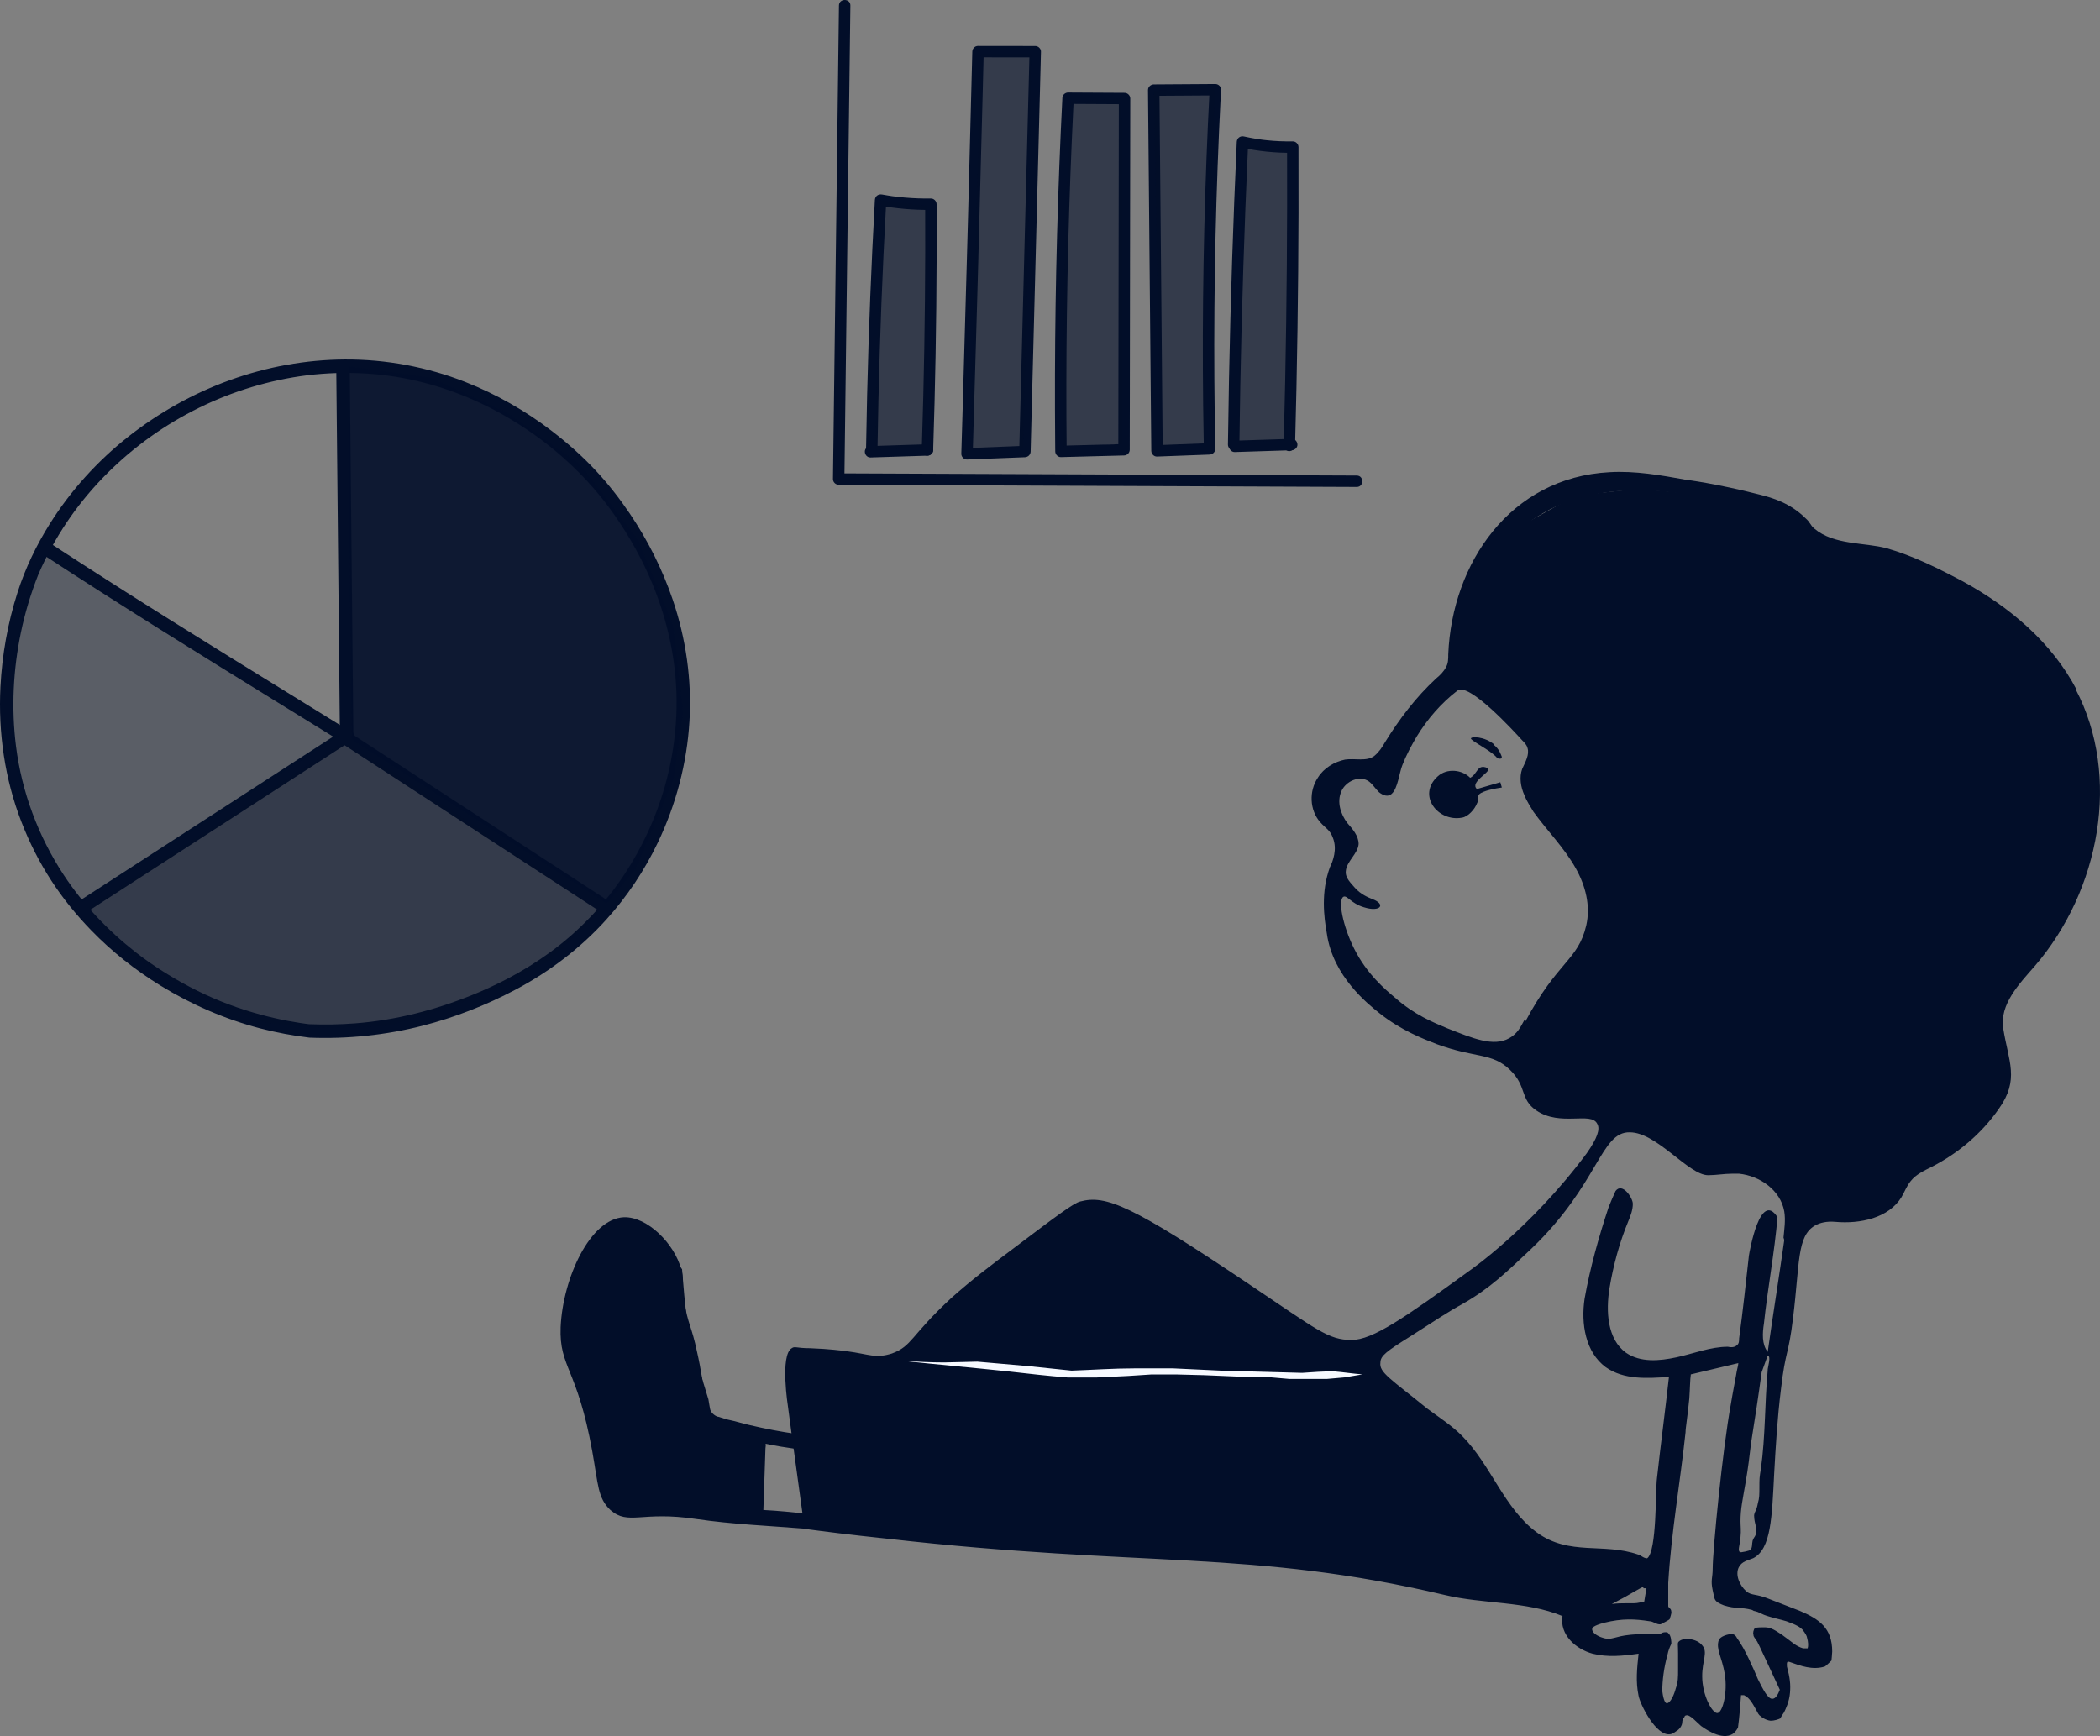 <svg width="537" height="444" viewBox="0 0 537 444" fill="none" xmlns="http://www.w3.org/2000/svg">
<rect x="0" y="0" width="537" height="444" fill="#808080" stroke="none"/>
<g clip-path="url(#clip0_357_18210)">
<path d="M79.12 261.954C78.703 261.905 78.332 261.855 78.149 261.832C77.641 261.763 77.136 261.687 76.628 261.611C75.596 261.451 74.567 261.275 73.539 261.08C71.234 260.645 68.945 260.119 66.678 259.508C61.144 258.016 55.758 256.005 50.617 253.467C45.063 250.723 39.441 247.258 34.731 243.572C27.599 237.989 21.285 231.356 16.3 223.785C9.791 213.893 5.552 202.548 4.084 190.794C2.876 181.146 3.362 171.312 5.334 161.814C6.389 156.727 7.884 151.773 9.795 146.946C9.879 146.736 9.584 147.427 9.695 147.182C9.772 147.011 9.841 146.839 9.917 146.667C10.169 146.091 10.425 145.515 10.689 144.942C11.217 143.801 11.771 142.675 12.348 141.561C13.479 139.382 14.71 137.256 16.029 135.188C18.64 131.097 21.609 127.254 24.897 123.682C31.448 116.565 39.161 110.589 47.662 105.968C56.159 101.346 65.402 98.137 74.942 96.515C84.483 94.893 94.921 94.977 104.668 97.003C113.796 98.9 122.514 102.392 130.507 107.173C136.321 110.65 141.301 114.417 146.194 119.038C148.774 121.477 151.197 124.079 153.441 126.831C153.831 127.311 154.217 127.796 154.599 128.285C154.652 128.353 154.706 128.422 154.759 128.491C154.752 128.479 154.576 128.254 154.694 128.407C154.79 128.533 154.889 128.659 154.985 128.785C155.214 129.082 155.44 129.384 155.661 129.685C156.575 130.914 157.454 132.166 158.306 133.436C160.359 136.505 162.236 139.691 163.914 142.981C168.057 151.102 170.931 159.875 172.243 168.912C173.817 179.754 172.953 190.927 169.919 201.445C167.66 209.279 164.204 216.752 159.717 223.563C154.641 231.276 148.151 238.088 140.689 243.537C137.219 246.071 133.553 248.334 129.746 250.33C128.152 251.166 126.535 251.952 124.896 252.7C124.158 253.036 123.413 253.364 122.667 253.685C122.503 253.753 122.339 253.826 122.174 253.894C121.93 253.998 122.415 253.795 122.17 253.894C122.102 253.921 122.033 253.952 121.964 253.978C121.612 254.123 121.261 254.269 120.909 254.414C111.277 258.329 101.209 260.924 90.828 261.729C86.933 262.031 83.022 262.099 79.12 261.947C76.907 261.859 76.91 265.293 79.12 265.381C88.859 265.763 98.671 264.74 108.116 262.321C116.326 260.218 124.429 257.039 131.921 253.063C140.586 248.464 148.521 242.427 155.088 235.134C160.374 229.265 164.797 222.64 168.206 215.519C172.873 205.765 175.675 195.19 176.309 184.394C176.925 173.888 175.407 163.279 172.013 153.323C169.364 145.56 165.645 138.157 161.051 131.36C158.444 127.502 155.562 123.804 152.39 120.393C148.93 116.676 145.123 113.31 141.095 110.219C134.348 105.044 126.906 100.816 118.99 97.698C109.209 93.847 98.694 91.882 88.175 91.939C78.21 91.993 68.242 93.817 58.873 97.194C49.44 100.594 40.633 105.51 32.767 111.715C24.9 117.92 18.066 125.484 12.734 133.975C9.283 139.474 6.458 145.358 4.478 151.54C1.978 159.341 0.526 167.515 0.113 175.693C-0.476 187.382 1.229 199.235 5.464 210.169C9.699 221.102 15.616 230.009 23.379 237.992C28.612 243.373 34.563 248.086 40.958 252.021C48.885 256.902 57.501 260.653 66.514 263.008C70.661 264.091 74.873 264.858 79.127 265.381C80.052 265.496 80.847 264.511 80.847 263.664C80.847 262.641 80.052 262.061 79.127 261.947L79.12 261.954Z" fill="#020E29"/>
<path d="M85.984 93.943C86.107 106.273 86.229 118.603 86.351 130.933C86.474 143.198 86.596 155.468 86.718 167.733C86.787 174.659 86.856 181.589 86.925 188.516C86.932 189.413 87.708 190.275 88.645 190.233C89.581 190.191 90.376 189.477 90.365 188.516C90.243 176.186 90.12 163.855 89.998 151.525L89.631 114.726C89.562 107.799 89.493 100.869 89.425 93.943C89.417 93.046 88.641 92.184 87.704 92.226C86.768 92.268 85.973 92.981 85.984 93.943Z" fill="#020E29"/>
<path d="M87.403 190.134C95.873 195.648 104.347 201.162 112.817 206.677C121.314 212.21 129.815 217.74 138.312 223.273C143.082 226.376 147.849 229.482 152.619 232.585C153.376 233.077 154.553 232.761 154.973 231.971C155.428 231.116 155.161 230.146 154.358 229.62C145.888 224.105 137.414 218.591 128.944 213.077C120.447 207.543 111.946 202.013 103.449 196.48C98.679 193.377 93.912 190.271 89.142 187.169C88.385 186.676 87.208 186.993 86.787 187.783C86.333 188.638 86.6 189.607 87.403 190.134Z" fill="#020E29"/>
<path d="M87.873 186.657C79.013 192.393 70.153 198.129 61.289 203.864C52.483 209.566 43.672 215.267 34.866 220.968C29.9 224.182 24.935 227.395 19.974 230.608C19.221 231.097 18.839 232.154 19.358 232.959C19.844 233.711 20.903 234.096 21.713 233.573C30.573 227.838 39.433 222.102 48.297 216.366C57.104 210.665 65.914 204.963 74.721 199.262C79.686 196.049 84.651 192.835 89.612 189.622C90.365 189.134 90.748 188.077 90.228 187.271C89.742 186.52 88.684 186.134 87.873 186.657Z" fill="#020E29"/>
<path d="M89.176 186.814C79.139 180.62 69.094 174.438 59.068 168.225C49.122 162.062 39.199 155.868 29.334 149.583C23.765 146.034 18.215 142.458 12.688 138.84C11.935 138.348 10.754 138.665 10.333 139.455C9.879 140.313 10.146 141.279 10.949 141.805C20.791 148.247 30.71 154.563 40.671 160.814C50.632 167.065 60.532 173.182 70.489 179.326C76.138 182.81 81.787 186.298 87.437 189.783C88.205 190.256 89.363 189.973 89.791 189.168C90.219 188.363 89.994 187.325 89.176 186.817V186.814Z" fill="#020E29"/>
<path opacity="0.9" d="M89.188 93.664V124.308L89.895 189.141L155.183 231.104L162.568 222.281L172.261 199.373L174.681 182.238L172.196 159.967L163.233 138.123L148.341 118.721L129.398 105.346L110.26 96.599L89.188 93.664Z" fill="#020E29"/>
<path opacity="0.6" d="M22.393 232.096L31.288 242.98L48.939 253.692L67.951 261.611L82.755 262.901L99.145 262.454L115.03 257.6L127.048 252.715L140.563 245.739L153.487 232.905L122.438 211.84L99.661 196.774L87.705 189.939L22.393 232.096Z" fill="#020E29"/>
<path opacity="0.3" d="M11.24 141.5L7.234 150.922L4.375 163.771L2.85 175.289L3.419 193.851L7.043 207.65L11.821 217.74L20.841 230.875L37.548 219.927L58.143 206.887L86.646 188.298L67.103 176.525L38.408 158.536L15.815 144.164L11.24 141.5Z" fill="#020E29"/>
<path d="M222.611 117.006C227.461 116.85 232.315 116.698 237.165 116.542C237.928 116.52 238.662 115.888 238.626 115.084C238.591 114.28 237.984 113.599 237.165 113.625C232.315 113.781 227.461 113.933 222.611 114.089C221.848 114.111 221.114 114.743 221.15 115.547C221.185 116.351 221.793 117.032 222.611 117.006Z" fill="#020E29"/>
<path d="M315.757 115.619C320.608 115.463 325.461 115.311 330.312 115.155C331.075 115.132 331.809 114.5 331.773 113.696C331.737 112.893 331.13 112.212 330.312 112.238C325.461 112.393 320.608 112.546 315.757 112.701C314.994 112.724 314.26 113.356 314.296 114.16C314.332 114.964 314.939 115.645 315.757 115.619Z" fill="#020E29"/>
<path d="M214.533 1.409C214.334 17.188 214.133 32.965 213.935 48.744C213.737 64.523 213.536 80.212 213.338 95.946C213.227 104.805 213.114 113.664 213 122.523C212.99 123.314 213.679 123.978 214.461 123.982C231.737 124.056 249.012 124.128 266.291 124.202C283.479 124.273 300.666 124.348 317.854 124.419C327.549 124.461 337.246 124.5 346.941 124.542C348.821 124.549 348.824 121.632 346.941 121.625C329.666 121.551 312.39 121.479 295.111 121.405C277.924 121.333 260.736 121.259 243.548 121.187C233.853 121.145 224.156 121.106 214.461 121.064L215.922 122.523C216.12 106.744 216.321 90.967 216.519 75.188C216.718 59.454 216.919 43.72 217.117 27.986C217.227 19.127 217.341 10.268 217.455 1.409C217.477 -0.468 214.555 -0.471 214.533 1.409Z" fill="#020E29"/>
<path d="M224.386 114.918C224.513 106.637 224.705 98.355 224.958 90.076C225.211 81.797 225.542 73.327 225.935 64.954C226.149 60.355 226.386 55.755 226.64 51.156L224.789 52.562C229.159 53.35 233.597 53.739 238.039 53.684L236.578 52.225C236.617 60.468 236.597 68.711 236.516 76.954C236.435 85.12 236.295 93.285 236.094 101.447C235.983 105.995 235.85 110.539 235.704 115.084C235.678 115.849 236.393 116.578 237.165 116.542C237.977 116.507 238.6 115.901 238.626 115.084C238.889 107.006 239.097 98.925 239.243 90.844C239.392 82.617 239.483 74.39 239.509 66.164C239.526 61.519 239.522 56.87 239.5 52.225C239.496 51.444 238.834 50.757 238.039 50.767C235.834 50.796 233.626 50.718 231.432 50.53C230.399 50.443 229.363 50.329 228.338 50.193C228.627 50.232 228.172 50.17 228.159 50.167C228.042 50.151 227.925 50.135 227.808 50.115C227.555 50.079 227.302 50.041 227.049 49.998C226.555 49.921 226.062 49.836 225.568 49.746C224.604 49.571 223.776 50.144 223.718 51.152C223.26 59.405 222.864 67.664 222.536 75.924C222.201 84.306 221.935 92.689 221.734 101.074C221.623 105.687 221.533 110.303 221.461 114.915C221.448 115.677 222.143 116.41 222.922 116.374C223.701 116.338 224.37 115.732 224.383 114.915L224.386 114.918Z" fill="#020E29"/>
<path d="M247.262 65.729C246.905 78.808 246.532 91.888 246.149 104.967C246.042 108.666 245.931 112.364 245.821 116.063C245.798 116.828 246.509 117.551 247.282 117.521C252.217 117.327 257.152 117.136 262.087 116.941C262.892 116.909 263.528 116.299 263.548 115.483C263.892 102.137 264.236 88.789 264.583 75.444C264.927 62.167 265.268 48.886 265.612 35.609C265.804 28.148 265.999 20.689 266.19 13.227C266.21 12.44 265.505 11.768 264.729 11.768C259.85 11.762 254.973 11.755 250.093 11.749C249.288 11.749 248.652 12.42 248.632 13.208C248.295 26.887 247.941 40.566 247.574 54.241C247.47 58.07 247.366 61.901 247.262 65.729C247.24 66.517 247.951 67.188 248.723 67.188C249.496 67.188 250.162 66.52 250.184 65.729C250.558 52.053 250.918 38.374 251.265 24.699C251.363 20.867 251.457 17.039 251.554 13.208L250.093 14.666C254.973 14.673 259.85 14.679 264.729 14.686L263.268 13.227C262.924 26.572 262.58 39.921 262.233 53.266C261.889 66.543 261.548 79.823 261.204 93.1C261.012 100.562 260.817 108.021 260.626 115.483L262.087 114.024C257.152 114.218 252.217 114.41 247.282 114.604L248.743 116.063C249.136 102.983 249.512 89.904 249.879 76.825C249.983 73.126 250.084 69.431 250.188 65.732C250.21 64.945 249.499 64.274 248.727 64.274C247.954 64.274 247.288 64.942 247.266 65.732L247.262 65.729Z" fill="#020E29"/>
<path d="M271.661 25.117C271.369 30.89 271.112 36.663 270.888 42.439C270.664 48.215 270.466 54.17 270.307 60.04C270.145 66.047 270.018 72.053 269.93 78.06C269.843 84.066 269.787 89.897 269.771 95.816C269.755 101.645 269.771 107.476 269.82 113.304C269.826 114.021 269.833 114.737 269.839 115.453C269.846 116.225 270.502 116.935 271.3 116.912C276.677 116.769 282.053 116.627 287.43 116.487C288.219 116.468 288.891 115.836 288.891 115.029C288.907 103.304 288.927 91.576 288.943 79.852C288.959 68.128 288.978 56.52 288.995 44.857C289.004 38.303 289.014 31.749 289.024 25.195C289.024 24.404 288.355 23.739 287.563 23.736C282.748 23.71 277.933 23.684 273.119 23.658C272.356 23.655 271.622 24.332 271.658 25.117C271.693 25.901 272.3 26.572 273.119 26.575C277.933 26.601 282.748 26.627 287.563 26.653L286.102 25.195C286.086 36.919 286.066 48.647 286.05 60.371C286.034 72.037 286.014 83.703 285.998 95.366C285.988 101.92 285.979 108.474 285.969 115.029L287.43 113.57C282.053 113.713 276.677 113.855 271.3 113.995L272.761 115.453C272.703 109.638 272.677 103.823 272.687 98.011C272.696 92.105 272.739 86.202 272.82 80.296C272.901 74.283 273.018 68.274 273.17 62.264C273.32 56.381 273.505 50.501 273.726 44.621C273.943 38.828 274.193 33.039 274.476 27.25C274.511 26.537 274.547 25.827 274.583 25.113C274.622 24.352 273.885 23.619 273.122 23.655C272.297 23.691 271.703 24.297 271.661 25.113V25.117Z" fill="#020E29"/>
<path d="M295.024 24.501C300.274 24.465 305.527 24.433 310.777 24.398L309.316 22.939C309.01 28.773 308.744 34.615 308.52 40.452C308.29 46.404 308.105 52.355 307.959 58.306C307.809 64.426 307.705 70.543 307.644 76.663C307.582 82.783 307.569 88.76 307.595 94.809C307.621 100.857 307.689 106.682 307.803 112.62C307.816 113.35 307.832 114.076 307.845 114.805L309.306 113.346C304.826 113.515 300.342 113.684 295.862 113.852L297.323 115.311C297.212 103.314 297.105 91.321 296.995 79.324C296.884 67.327 296.777 55.334 296.667 43.337C296.605 36.569 296.543 29.804 296.482 23.036C296.475 22.274 295.816 21.542 295.021 21.577C294.225 21.613 293.553 22.219 293.56 23.036C293.67 35.033 293.777 47.026 293.888 59.023C293.998 71.019 294.105 83.013 294.215 95.01C294.277 101.778 294.339 108.543 294.401 115.311C294.407 116.076 295.063 116.799 295.862 116.769C300.342 116.601 304.826 116.432 309.306 116.264C310.082 116.235 310.783 115.619 310.767 114.805C310.647 108.886 310.569 102.967 310.53 97.048C310.491 91.129 310.497 84.984 310.546 78.955C310.595 72.825 310.689 66.695 310.829 60.566C310.965 54.595 311.14 48.627 311.361 42.657C311.582 36.686 311.832 30.942 312.131 25.088C312.166 24.368 312.205 23.652 312.241 22.932C312.283 22.148 311.54 21.467 310.78 21.474C305.53 21.509 300.277 21.542 295.027 21.577C294.264 21.584 293.53 22.245 293.566 23.036C293.602 23.827 294.209 24.501 295.027 24.495L295.024 24.501Z" fill="#020E29"/>
<path d="M316.926 113.726C317.052 103.703 317.241 93.68 317.497 83.661C317.757 73.496 318.082 63.331 318.471 53.169C318.689 47.551 318.926 41.937 319.182 36.319L317.332 37.726C321.679 38.679 326.133 39.146 330.581 39.078L329.12 37.619C329.159 47.626 329.14 57.632 329.059 67.638C328.977 77.57 328.838 87.505 328.637 97.437C328.526 102.935 328.396 108.432 328.247 113.927C328.227 114.688 328.935 115.421 329.708 115.385C330.481 115.35 331.146 114.744 331.169 113.927C331.435 104.099 331.64 94.267 331.786 84.436C331.935 74.429 332.026 64.423 332.052 54.417C332.068 48.815 332.065 43.217 332.042 37.616C332.042 36.838 331.377 36.145 330.581 36.157C328.374 36.19 326.169 36.099 323.974 35.869C323.721 35.843 323.471 35.814 323.221 35.785C323.072 35.768 322.922 35.749 322.773 35.73C322.741 35.726 322.367 35.678 322.523 35.697C322.679 35.717 322.309 35.668 322.276 35.661C322.13 35.642 321.987 35.619 321.841 35.597C321.601 35.561 321.364 35.522 321.124 35.483C320.114 35.318 319.108 35.123 318.108 34.903C317.108 34.683 316.302 35.331 316.257 36.31C315.799 46.342 315.403 56.374 315.075 66.413C314.741 76.569 314.475 86.724 314.273 96.883C314.163 102.494 314.072 108.105 314.001 113.713C313.991 114.474 314.679 115.207 315.462 115.171C316.244 115.136 316.913 114.53 316.923 113.713L316.926 113.726Z" fill="#020E29"/>
<path opacity="0.6" d="M225.178 51.156L224.305 92.41L223.812 115.084L236.262 114.413L237.168 97.145V54.718V52.643L225.178 51.156Z" fill="#020E29"/>
<path opacity="0.6" d="M250.697 13.902L248.986 82.686L248.132 115.084L261.661 114.672L262.285 89.129L263.372 39.989L263.684 13.902H250.697Z" fill="#020E29"/>
<path opacity="0.6" d="M273.817 26.053L272.443 59.998L271.758 96.345V114.16L286.868 113.696V86.857V30.624L286.41 25.188L273.817 26.053Z" fill="#020E29"/>
<path opacity="0.6" d="M295.023 23.042L296.712 114.16L308.39 113.696V76.916L310.776 22.939L295.023 23.042Z" fill="#020E29"/>
<path opacity="0.6" d="M318.692 37.253L316.747 78.857V113.145L329.338 112.575L329.795 75.126V38.624L318.692 37.253Z" fill="#020E29"/>
<path d="M389.227 134.062L381.135 141.757L378.061 148.304L375.561 157.349L374.784 167.929L377.284 173.7L383.449 180.045L394.244 190.626L392.318 200.244L404.075 217.186L409.666 231.04L406.778 242.397L395.983 256.453L393.281 268.384L390.966 274.357L392.706 281.664L405.612 282.052L421.609 289.747L434.717 298.606H445.511L449.566 297.83L462.674 309.001L470.58 310.739L483.299 304.192L499.871 290.911L507.776 281.293L510.09 270.712L507.979 259.93L511.442 250.311L522.996 234.921L530.311 220.106L533.773 203.754L528.571 179.505L516.425 162.377L503.131 152.556L490.8 147.359L476.357 144.288L466.154 140.052L456.525 131.969L438.805 126.772L418.568 125.034L402.774 126.772L389.294 134.281V134.096L389.227 134.062Z" fill="#020E29"/>
<path d="M202.922 348.268C203.497 352.892 203.885 357.499 204.46 361.937C205.422 365.986 206.2 370.019 207.162 374.069L208.311 391.197H260.711C260.711 391.012 325.053 396.783 325.053 396.783L375.139 405.439L404.227 408.713L420.224 401.98L393.636 396.209L381.879 380.819L368.01 366.189L338.922 343.29L286.522 311.735L278.617 309.996L252.417 330.212L232.771 345.602L227.568 350.226C220.625 349.264 213.7 348.302 206.571 347.34C205.22 347.728 204.071 348.116 202.72 348.487L202.906 348.302L202.922 348.268Z" fill="#020E29"/>
<path d="M531.02 176.4C524.669 164.267 513.875 155.223 501.932 148.692C495.766 145.418 489.212 142.145 482.472 140.221C476.695 138.685 468.992 139.445 463.975 135.209C462.826 134.247 463.012 133.674 461.661 132.509C457.809 128.662 453.181 127.312 450.107 126.536C438.924 123.65 431.035 122.688 431.035 122.688C424.684 121.541 418.13 120.377 411.575 120.765C386.153 122.115 371.304 144.052 370.341 167.339C370.341 168.486 370.341 169.65 369.767 170.612C369.193 171.76 368.23 172.722 367.267 173.498C362.064 178.307 357.824 183.893 354.159 189.849C353.382 191.199 352.621 192.347 351.456 193.309C349.53 194.844 346.439 193.882 343.939 194.27C341.236 194.844 338.55 196.38 336.996 198.894C334.682 202.353 334.885 207.163 337.57 210.251C339.108 211.989 340.071 212.174 340.848 214.301C341.996 217.186 340.848 220.274 340.071 221.81C337.756 228.155 338.533 234.516 339.294 238.752C340.831 249.72 349.885 256.842 352.773 259.153C358.365 263.575 363.956 265.701 367.419 267.051C377.436 270.712 381.49 269.16 386.102 273.598C390.528 277.834 388.602 281.107 392.842 283.993C399.008 288.228 406.913 284.178 408.45 287.452C409.227 288.802 408.45 291.114 405.748 294.961C391.305 314.401 375.494 325.184 375.494 325.184C359.311 336.928 351.034 342.7 345.628 342.7C339.648 342.7 336.962 340.202 319.428 328.457C289.377 308.242 282.823 305.559 276.269 307.28C274.529 307.668 269.714 311.33 260.272 318.451C252.569 324.222 248.515 327.31 243.312 331.917C232.72 341.738 233.295 344.235 228.092 346.159C223.852 347.509 222.315 346.345 216.538 345.585C215 345.4 212.298 345.011 207.095 344.809C203.632 344.809 203.243 344.235 202.466 344.809C199.392 346.547 201.504 359.827 201.504 359.827C201.504 359.827 202.652 368.687 205.743 391.012C209.983 391.585 217.5 392.547 226.741 393.509C292.823 401.018 319.8 396.209 369.497 407.937C379.125 410.249 390.308 409.472 399.548 413.32C398.771 418.129 403.011 421.791 407.251 422.938C411.102 423.9 414.954 423.512 419.008 422.938C418.619 426.6 418.231 430.059 419.008 433.721C419.396 435.831 423.434 444.116 427.099 443.542C427.285 443.542 427.876 443.357 428.637 442.766C429.025 442.58 429.988 441.804 430.174 440.657C430.174 440.269 430.174 439.695 430.748 439.121C430.748 438.936 430.934 438.733 431.137 438.733C432.099 438.345 434.025 440.657 434.988 441.433C435.562 441.821 439.616 444.892 442.505 443.745C443.079 443.559 443.856 442.969 444.431 441.821C444.819 438.936 445.005 436.236 445.208 433.553H445.985C446.762 433.941 447.522 434.514 448.688 436.624C449.65 438.362 449.65 438.547 450.225 438.936C450.411 439.121 451.373 439.897 452.725 440.083C453.874 440.083 454.836 439.695 455.225 439.509C455.411 439.121 455.799 438.547 456.188 437.974C456.576 437.197 457.539 435.274 457.725 432.962C457.911 430.853 457.725 429.115 456.948 426.229C456.948 425.453 456.762 424.693 457.725 425.081C460.428 426.043 463.502 427.191 466.593 426.229C466.779 426.229 468.333 424.693 468.333 424.693C468.333 424.693 468.519 422.77 468.519 422.382C468.519 416.408 465.242 414.113 460.242 411.987C457.742 411.025 454.853 409.877 452.336 408.916C449.059 407.566 447.911 408.139 446.559 406.992C444.819 405.456 443.671 402.756 444.633 400.833C445.411 399.297 446.948 399.095 448.299 398.521C452.928 396.209 453.113 387.94 453.688 376.769C454.076 370.036 454.465 362.915 455.428 355.221C456.576 345.214 457.353 346.75 458.502 337.131C460.242 323.074 459.465 316.156 464.093 313.456C465.445 312.68 467.168 312.308 469.296 312.494C475.648 313.068 482.979 311.532 486.256 306.149C487.033 304.799 487.607 303.264 488.57 302.099C489.922 300.361 492.033 299.399 493.959 298.437C500.699 294.978 506.679 289.966 511.104 283.622C516.493 276.112 513.604 271.489 512.253 263.035C511.29 256.875 516.307 251.678 520.344 247.054C536.916 227.8 542.507 198.557 530.75 176.232L530.936 176.417L531.02 176.4ZM389.801 260.891C388.838 262.63 388.061 264.351 385.95 265.515C381.896 267.827 376.507 265.515 370.156 263.018C366.49 261.482 361.676 259.558 356.676 255.12C354.176 253.011 349.547 249.147 346.27 242.616C343.381 236.845 342.03 230.112 343.567 229.336C344.53 228.948 345.493 231.074 348.77 232.036C353.01 233.386 354.547 231.26 350.882 229.927C349.919 229.538 347.993 228.779 346.456 227.041C345.493 225.894 343.956 224.544 344.142 222.805C344.327 220.308 347.216 218.384 347.419 215.87C347.419 213.761 345.881 212.023 344.53 210.487C342.79 208.175 341.827 205.104 342.993 202.404C344.142 199.704 347.807 198.169 350.121 199.907C351.084 200.683 351.659 201.645 352.621 202.607C353.584 203.383 354.936 203.957 355.899 202.995C357.436 201.645 357.824 197.612 358.601 195.688C359.564 193.19 360.916 190.676 362.267 188.381C364.97 183.96 368.433 179.91 372.673 176.637C375.561 174.325 387.318 187.217 389.244 189.343C389.818 189.917 390.393 190.491 390.595 191.267C391.17 193.005 390.021 194.929 389.244 196.65C388.467 198.759 388.855 201.273 389.818 203.383C390.393 204.918 391.355 206.268 392.132 207.618C395.595 212.428 400.038 216.849 402.927 222.046C405.427 226.467 406.778 231.665 405.629 236.676C403.518 245.721 398.315 245.721 390.021 261.313L389.835 260.925L389.801 260.891ZM250.711 334.212C253.988 331.14 257.653 328.238 261.116 325.352C263.042 323.817 261.893 324.779 268.245 319.767C275.559 314.181 276.522 313.22 278.836 313.034C279.613 313.034 281.539 313.034 287.113 316.105C291.928 318.603 292.502 319.564 297.705 323.041C302.519 326.112 307.536 328.626 316.388 333.435C325.053 338.059 327.942 340.557 336.422 345.754C337.385 346.328 338.736 347.104 340.662 348.251H332.57C309.073 347.863 309.648 347.29 299.242 347.475C293.262 347.475 291.539 347.661 272.265 348.251H270.525C263.008 348.251 252.417 348.639 238.16 349.213C242.788 342.48 247.4 337.671 250.677 334.583V334.195L250.711 334.212ZM390.004 405.423C384.413 405.034 380.173 404.275 377.284 403.887C354.547 399.837 344.344 396.766 333.364 395.23C321.996 393.695 313.516 392.733 296.185 390.995C272.299 388.497 264.968 388.295 260.93 388.295C247.636 388.109 240.896 387.907 237.045 388.48C232.028 389.257 224.528 388.48 214.122 388.666C213.345 388.666 211.233 388.666 210.845 387.89C209.105 380.954 208.345 375.183 207.956 371.15C207.382 365.953 207.179 360.755 206.031 354.799C206.031 354.225 204.679 348.639 204.679 348.639C204.679 348.639 219.122 353.061 225.288 352.689H226.436C227.788 352.689 230.102 352.689 232.788 353.078C233.751 353.078 234.528 353.466 234.714 353.466C237.416 353.466 253.008 352.892 261.302 352.504C268.245 352.116 267.856 352.892 279.799 352.504C285.002 352.504 288.667 352.116 290.002 352.116C301.185 351.339 313.127 352.892 324.496 352.689C328.55 353.078 333.364 353.263 338.567 352.875C341.844 352.689 344.733 352.301 347.621 351.728C348.398 352.504 349.361 353.651 350.696 354.799C355.713 359.608 360.713 363.455 364.176 366.155C364.75 366.543 371.118 371.538 373.044 374.626C374.396 376.736 374.193 376.364 376.507 379.824C378.433 382.709 379.21 383.486 381.136 386.169C385.95 392.902 384.987 392.716 387.115 394.825C388.078 395.787 391.17 398.673 395.781 400.208C397.521 400.782 398.67 400.985 402.91 401.356C415.055 402.503 415.63 402.706 415.63 402.891C415.63 403.668 403.873 406.351 390.004 405.591V405.406V405.423ZM420.241 406.199H421.018L420.444 409.658C419.869 409.658 418.907 410.046 417.741 410.046H415.427C414.65 410.046 413.501 410.046 412.15 410.232C413.298 409.658 414.261 409.084 415.427 408.494C417.167 407.532 418.704 406.57 420.241 405.794V406.182V406.199ZM448.367 411.97C450.292 412.358 449.904 412.746 452.607 413.506C454.532 414.079 454.921 414.079 456.847 414.653C459.549 415.615 460.309 416.189 460.901 416.762C461.678 417.724 462.049 418.5 462.049 418.686C462.438 420.036 462.438 420.998 462.235 421.572H461.086C459.161 420.998 458.384 420.036 455.698 418.112C454.161 417.15 452.995 416.189 451.272 416.189C450.309 416.189 449.346 416.189 448.772 416.374C448.384 416.762 448.198 417.724 448.384 418.112C448.384 418.686 448.772 418.888 449.346 419.85L449.921 420.998C450.495 422.145 452.421 426.381 455.124 432.169C454.735 433.131 454.161 434.481 453.198 434.481C452.049 434.481 450.884 432.169 449.532 429.469C448.384 426.769 446.255 421.774 444.144 418.889C443.958 418.5 443.569 417.927 442.792 417.927C441.829 417.927 439.904 418.5 439.515 419.462C438.738 421.774 440.292 423.698 441.052 428.119C441.829 432.928 440.478 438.126 439.127 438.126C437.775 438.126 435.275 433.502 435.275 428.693C435.275 424.643 436.812 422.533 435.275 420.795C433.924 419.057 430.461 418.686 429.295 419.834C428.907 420.222 429.109 420.407 429.109 422.905V427.14C429.109 428.878 429.11 430.211 428.535 431.764C428.147 433.299 427.184 435.611 426.221 435.611C426.035 435.611 425.444 435.426 425.072 432.54C425.072 429.84 425.461 426.566 426.424 423.107C426.609 422.145 426.998 421.183 427.387 420.407C427.387 420.019 427.386 418.298 426.609 417.707L426.424 417.522C425.849 417.336 425.072 417.522 424.886 417.707C423.738 418.281 420.647 417.707 416.981 418.095C412.741 418.484 412.167 419.631 409.852 418.872C408.501 418.484 406.964 417.522 407.15 416.56C407.15 416.374 407.335 415.784 410.224 415.024C414.852 413.877 418.13 414.062 421.778 414.636C422.741 414.636 423.704 415.598 424.667 415.412C424.667 415.412 426.981 414.265 426.981 414.062C426.981 413.86 427.555 412.527 427.37 412.139C427.37 411.362 426.593 411.177 426.593 410.789V404.815C427.37 391.923 429.667 379.031 431.018 366.324C431.018 365.177 431.593 361.903 431.981 357.667C432.167 354.967 432.167 352.858 432.37 351.508C436.424 350.546 440.461 349.584 444.515 348.623C444.515 349.196 444.127 350.361 443.941 351.694C443.164 355.929 442.59 359 442.59 359.203C440.478 370.745 437.961 396.547 437.961 401.153C437.961 403.651 437.387 404.039 437.961 406.739C438.35 408.477 438.35 408.662 438.535 409.051C438.924 409.827 439.887 410.198 440.85 410.586C443.924 411.548 445.09 410.974 447.978 411.734L448.367 411.919V411.97ZM452.032 350.378C451.255 358.849 451.458 367.32 450.292 375.588C449.904 377.9 449.904 378.288 449.904 380.212C449.904 382.321 449.904 383.097 449.515 384.447C449.127 386.557 448.738 386.371 448.552 387.519C448.552 389.83 449.515 390.792 448.941 392.53C448.755 393.104 448.367 393.307 448.164 394.066C447.961 394.825 448.164 395.804 447.59 396.378C447.59 396.563 445.09 397.154 444.887 396.952C444.313 396.378 444.887 395.416 445.073 393.104C445.258 391.366 445.073 390.404 445.073 389.054C445.073 385.78 445.647 383.469 446.424 378.862C446.998 375.588 447.387 372.315 447.775 369.041C448.738 363.067 449.701 356.722 450.478 350.951L452.015 346.716C452.978 346.716 452.015 349.787 452.015 350.378H452.032ZM456.272 317.084C454.921 326.702 453.384 336.135 452.032 345.754C450.495 343.83 450.681 340.945 451.069 338.447C452.032 329.402 453.772 320.358 454.532 311.313C450.107 304.377 447.404 319.97 447.218 321.134C446.441 328.255 445.681 335.19 444.718 342.312C444.718 342.885 444.718 343.661 444.144 344.05C443.569 344.623 442.606 344.623 441.829 344.438C437.404 344.438 433.164 346.176 428.721 347.138C424.278 348.099 419.481 348.488 415.815 345.99C411.001 342.531 410.613 335.41 411.575 329.436C412.538 323.665 414.075 317.894 416.39 312.308C416.964 310.958 417.538 309.423 417.538 307.887C417.538 306.352 414.836 302.302 413.113 304.614C412.927 305.002 411.575 308.073 411.373 308.664C408.873 316.173 406.558 324.441 405.207 332.136C404.244 338.481 405.393 345.805 410.596 349.652C415.224 352.926 421.187 352.538 426.778 352.149C425.816 360.806 424.667 369.463 423.704 378.136C423.315 381.022 423.704 396.8 421.204 398.538C420.241 398.538 419.667 397.761 418.89 397.576C410.021 394.505 401.356 397.964 393.078 391.99C384.598 385.831 381.321 374.677 373.804 367.168C371.102 364.468 368.027 362.544 364.936 360.232C355.696 352.723 352.605 351.002 352.993 348.488C352.993 346.75 354.53 345.602 360.696 341.755C367.047 337.705 370.139 335.595 373.99 333.486C381.119 329.436 385.359 325.217 391.524 319.43C408.856 302.876 409.244 289.41 416.761 289.595C423.704 289.595 431.795 300.564 436.795 300.564C438.907 300.564 440.85 300.176 442.961 300.176H444.701C450.09 300.749 455.292 304.411 456.255 309.794C456.644 312.106 456.255 314.418 456.069 316.527L456.255 317.101L456.272 317.084ZM510.8 247.409C508.3 251.07 506.172 255.103 505.986 259.542C505.8 264.739 508.098 269.734 507.726 274.931C507.152 280.517 503.097 285.326 498.672 288.988C494.246 292.447 489.043 295.333 484.989 299.18C478.638 304.951 472.269 312.646 463.029 307.263C460.529 305.913 459.364 304.563 456.475 301.88C454.938 300.53 452.623 298.606 449.735 296.294C447.032 297.256 442.995 298.218 438.181 297.442C435.106 297.054 432.792 295.906 423.349 289.933C410.241 281.664 407.944 280.314 404.075 280.112C401.761 280.112 399.447 280.5 397.133 280.112C389.227 278.964 393.67 273.379 394.43 268.941C395.207 264.705 394.818 262.005 397.318 257.972C401.558 251.239 408.873 246.042 411.001 237.959C413.501 227.952 406.575 218.131 399.818 210.251C396.541 206.403 393.078 201.594 394.616 196.785C395.19 195.249 396.153 193.714 396.153 191.976C396.153 191.014 395.578 190.052 395.004 189.09C390.376 182.357 381.524 179.269 377.858 171.962C373.804 164.453 376.507 152.135 380.561 145.013C384.987 137.319 392.504 131.345 400.984 128.274C415.241 123.262 430.849 125.574 445.292 129.624C448.958 130.586 452.809 131.733 455.884 133.859C459.735 136.357 463.012 140.592 467.438 142.128C477.269 145.79 487.675 145.79 497.489 150.599C507.304 155.408 515.986 162.529 521.949 171.777C522.912 173.127 523.689 174.477 524.449 175.827C532.929 191.604 533.689 211.618 524.838 227.412C520.986 234.348 515.395 240.304 510.969 247.037L510.783 247.426L510.8 247.409Z" fill="#020E29"/>
<path d="M380.561 196.599C381.135 197.561 375.746 200.058 377.672 201.796L383.652 200.058L384.041 201.408C382.689 201.594 379.226 202.185 378.263 203.146C377.689 203.72 378.263 204.496 377.689 205.458C377.115 206.994 375.375 208.917 373.838 209.12C367.672 210.267 362.283 203.349 367.672 198.54C369.986 196.43 373.838 196.802 375.949 198.928C377.875 197.966 377.689 195.266 380.375 196.43L380.561 196.616V196.599Z" fill="#020E29"/>
<path d="M381.912 190.44C383.449 191.587 383.838 193.139 384.023 193.511V193.899C383.838 194.084 383.246 194.084 382.875 193.899C382.3 193.123 380.949 192.161 379.412 191.199C376.912 189.663 376.135 189.09 376.135 188.887C376.135 188.313 379.598 188.313 382.115 190.423H381.929L381.912 190.44Z" fill="#020E29"/>
<path d="M241.453 348.454C237.991 348.454 234.511 348.268 231.048 348.065C240.102 349.027 248.971 349.804 258.025 350.765C263.042 351.339 268.042 351.913 273.059 352.301H280.373L288.465 351.913L294.444 351.525H300.796L307.924 351.71L317.164 352.098H323.144C325.256 352.284 327.57 352.487 329.699 352.672H339.327L343.753 352.284L348.381 351.508C345.881 351.322 343.567 350.934 341.067 350.732C338.364 350.732 335.678 350.917 332.976 351.12C326.033 350.934 319.107 350.732 312.164 350.546C308.11 350.36 304.073 350.158 300.019 349.972H290.002C284.613 349.972 279.41 350.36 274.005 350.546C270.339 350.158 266.69 349.77 263.025 349.399L249.916 348.251" fill="#F6F9FF"/>
<path d="M352.046 351.339C349.546 351.339 349.546 355.187 352.046 355.187C354.546 355.187 354.546 351.339 352.046 351.339Z" fill="#020E29"/>
<path d="M206.385 387.147C202.72 386.759 198.868 386.371 195.203 386.186C195.388 380.6 195.591 375.015 195.777 369.243C198.48 369.817 200.98 370.205 203.682 370.593C206.183 370.982 206.183 367.134 203.682 366.746C199.628 366.172 195.591 365.396 191.537 364.434C189.797 364.046 188.074 363.472 186.148 363.084C184.611 362.696 183.834 362.308 183.446 362.308C179.983 360.958 180.371 355.001 178.243 345.754C176.891 339.207 175.929 338.819 174.966 332.862C174.189 327.479 174.966 327.091 174.189 324.593C172.449 318.046 165.523 311.127 159.543 311.313C150.877 311.701 143.935 326.905 143.36 339.409C142.972 349.804 147.6 349.804 151.452 371.167C152.989 379.638 152.803 383.098 156.08 386.186C160.709 390.236 163.986 386.371 178.04 388.497C187.28 389.847 196.723 390.235 206.166 390.995C208.666 391.18 208.666 387.333 206.166 387.147H206.351H206.385ZM173.26 384.245C169.797 383.857 165.168 384.431 163.057 381.359C161.131 378.66 159.78 375.386 158.242 372.5C156.705 369.429 155.168 366.155 153.614 362.882C150.911 356.537 148.597 349.787 147.837 343.054C147.06 336.709 147.262 329.774 150.151 324.003C150.337 323.429 155.928 314.57 162.094 315.532C167.482 316.308 170.371 324.188 172.297 329.774C174.797 336.895 173.074 337.671 176.148 346.902C178.462 353.449 178.851 354.596 179.425 357.87C180.202 362.679 179.425 364.215 181.165 365.565C183.868 367.489 188.294 368.062 191.571 368.839H191.959C191.773 374.61 191.571 380.381 191.385 386.152C188.885 385.966 186.182 385.764 183.682 385.376C180.219 384.987 176.739 384.802 173.276 384.414V384.228L173.26 384.245Z" fill="#020E29"/>
<path d="M195.794 369.429L193.682 388.48L164.982 385.78L153.8 368.079L145.894 346.142L147.431 326.517L150.708 318.822L158.411 313.051L166.891 315.16C169.391 318.231 171.908 321.505 174.408 324.593C174.594 326.905 174.797 329.014 174.982 331.326C175.371 334.6 175.557 337.671 175.945 340.945C177.685 346.53 179.408 352.116 181.148 357.887C181.537 360.384 182.111 362.898 182.5 365.396" fill="#020E29"/>
</g>
<defs>
<clipPath id="clip0_357_18210">
<rect width="537" height="444" fill="white"/>
</clipPath>
</defs>
</svg>
